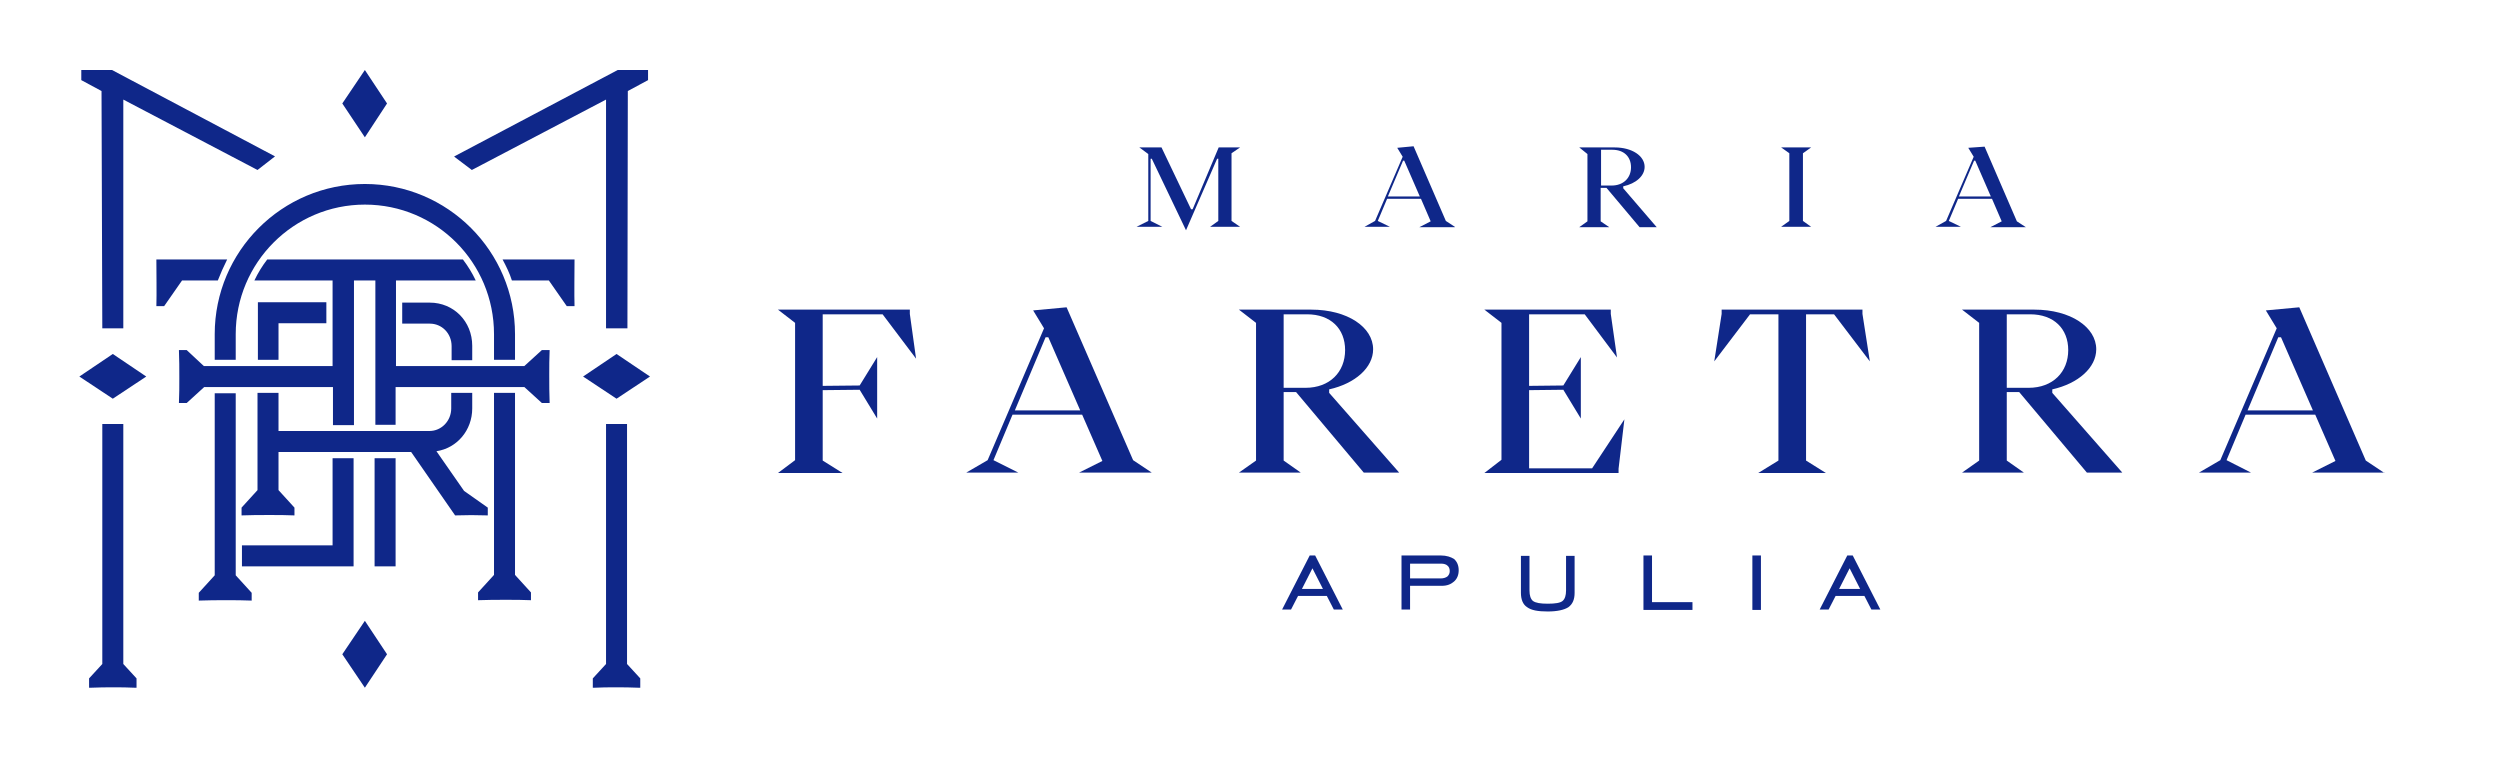 <?xml version="1.0" encoding="utf-8"?>
<!-- Generator: Adobe Illustrator 27.0.0, SVG Export Plug-In . SVG Version: 6.00 Build 0)  -->
<svg version="1.1" baseProfile="basic" id="Layer_1"
	 xmlns="http://www.w3.org/2000/svg" xmlns:xlink="http://www.w3.org/1999/xlink" x="0px" y="0px" width="642.7px" height="200.5px"
	 viewBox="0 0 642.7 200.5" xml:space="preserve">
<style type="text/css">
	.st0{fill:#0F2789;}
</style>
<g>
	<polygon class="st0" points="37.6,96.8 29,91 20.4,96.8 29,102.5 	"/>
	<path class="st0" d="M121.4,92.5v-3.6c0-6.3-4.8-11.1-10.9-11.1h-7.1v5.4h7.1c3.1,0,5.6,2.5,5.6,5.8v3.6H121.4z"/>
	<polygon class="st0" points="83.9,83.1 83.9,77.7 66.3,77.7 66.3,92.5 71.6,92.5 71.6,83.1 	"/>
	<path class="st0" d="M26.3,109v61.7l-3.4,3.7v2.4l0.5,0c2.4-0.1,3.5-0.1,5.9-0.1c2.4,0,2.8,0,5.3,0.1l0.5,0v-2.4l-3.4-3.7l0-61.7
		H26.3z"/>
	<polygon class="st0" points="99.5,26.6 93.8,18 88,26.6 93.8,35.3 	"/>
	<polygon class="st0" points="26.3,84.4 31.7,84.4 31.7,25.6 66.2,43.7 70.7,40.2 28.8,18 20.9,18 20.9,20.6 26.1,23.4 	"/>
	<path class="st0" d="M101.7,109.2v-9.7h33.1l4.5,4.1h2c-0.1-2.9-0.1-4.3-0.1-7.2c0-2.9,0-3.4,0.1-6.4h-2l-4.5,4.1h-0.7h-8.6h-23.7
		v-22h20.5c-0.9-1.9-2-3.7-3.3-5.4H68.7c-1.3,1.7-2.4,3.5-3.3,5.4h20.1v22H62.2v0h-8.6v0h-1.2L48,90h-2c0.1,2.9,0.1,4.3,0.1,7.2
		c0,2.9,0,3.4-0.1,6.4h2l4.5-4.1h33.1v9.8h5.4V72.1h5.5v37.1H101.7z"/>
	<polygon class="st0" points="88,168.2 93.8,176.8 99.5,168.2 93.8,159.6 	"/>
	<polygon class="st0" points="155.8,25.6 155.8,84.4 161.3,84.4 161.4,23.4 166.6,20.6 166.6,18 158.8,18 116.8,40.2 116.8,40.3 
		121.3,43.7 	"/>
	<path class="st0" d="M129.2,66.7c0.9,1.7,1.8,3.5,2.4,5.4h9.5l4.6,6.6h2c-0.1-3,0-9,0-12H129.2z"/>
	<rect x="96.3" y="117.8" class="st0" width="5.4" height="27.8"/>
	<path class="st0" d="M132.4,92.5v-6.6c0-21.3-17.3-38.6-38.6-38.6c-21.3,0-38.6,17.3-38.6,38.6v6.6h5.4v-6.6
		c0-18.4,14.9-33.3,33.2-33.3c18.4,0,33.2,14.9,33.2,33.3v6.6H132.4z"/>
	<path class="st0" d="M55.2,101.1v46.8l-4.1,4.5v2c2.9-0.1,4.3-0.1,7.2-0.1c2.9,0,3.4,0,6.4,0.1v-2l-4.1-4.5v-46.8H55.2z"/>
	<polygon class="st0" points="85.5,140.2 62.2,140.2 62.2,145.6 90.9,145.6 90.9,117.8 85.5,117.8 	"/>
	<path class="st0" d="M42.2,78.7l4.6-6.6H56c0.7-1.8,1.5-3.6,2.4-5.4H40.2c0,3,0.1,9.1,0,12H42.2z"/>
	<path class="st0" d="M161.3,109h-5.5l0,61.7l-3.4,3.7v2.4l0.5,0c2.4-0.1,2.8-0.1,5.3-0.1c2.4,0,3.5,0,5.9,0.1l0.5,0v-2.4l-3.4-3.7
		V109z"/>
	<polygon class="st0" points="149.9,96.8 158.5,102.5 167.1,96.8 158.5,91 	"/>
	<path class="st0" d="M136.5,154.3v-2l-4.1-4.5v-46.8H127v46.8l-4.1,4.5v2c2.9-0.1,4.3-0.1,7.2-0.1
		C133.1,154.2,133.6,154.2,136.5,154.3z"/>
	<path class="st0" d="M125.4,130.5l-6.1-4.3l-7.1-10.2c5.3-0.8,9.2-5.4,9.2-11v-4H116v4c0,3.2-2.5,5.8-5.6,5.8H71.6v-9.8h-5.4v25
		l-4.1,4.5v2c2.9-0.1,4.2-0.1,7.2-0.1c3,0,3.5,0,6.4,0.1v-2l-4.1-4.5v-9.8h34.1l11.3,16.3c2.9-0.1,5.4-0.1,8.4,0V130.5z"/>
</g>
<g>
	<polygon class="st0" points="233.9,79.6 200,79.6 204.4,83 204.4,118.3 200,121.6 216.6,121.6 211.5,118.4 211.5,100.3 221,100.2 
		225.5,107.6 225.5,91.8 221,99.1 211.5,99.2 211.5,80.8 226.9,80.8 235.5,92.2 233.9,80.7 	"/>
	<polygon class="st0" points="465.6,37.9 457.9,37.9 460,39.4 460,56.8 457.9,58.3 465.6,58.3 463.5,56.8 463.5,39.4 	"/>
	<path class="st0" d="M374,58.3l-2.3-1.5l-8.3-19.2l-4.2,0.4l1.4,2.3l-7.1,16.5l-2.7,1.5h6.5l-3.1-1.5l2.4-5.7h8.7l2.5,5.8l-2.9,1.5
		H374z M356.8,50.5l3.9-9.2h0.3l4,9.2H356.8z"/>
	<rect x="450.5" y="142.8" class="st0" width="2.2" height="14"/>
	<path class="st0" d="M474.9,142.8l-7.1,13.9h2.3l1.8-3.5h7.4l1.8,3.5h2.3l-7.1-13.9H474.9z M472.8,151.4l2.7-5.3l2.7,5.3H472.8z"/>
	<polygon class="st0" points="457.2,118.4 452,121.6 469.4,121.6 464.3,118.4 464.3,80.8 471.5,80.8 480.7,92.9 478.8,80.7 
		478.8,79.6 442.6,79.6 442.6,80.7 440.7,92.9 449.9,80.8 457.2,80.8 	"/>
	<path class="st0" d="M274.2,79l-8.6,0.8l2.8,4.6l-14.5,33.9l-5.5,3.2h13.4l-6.4-3.2l4.9-11.7h17.9l5.2,11.9l-6,3h18.7l-4.8-3.2
		L274.2,79z M260.9,105.5l7.9-18.8h0.7l8.2,18.8H260.9z"/>
	<path class="st0" d="M527.6,100.1c6.7-1.5,11.3-5.6,11.3-10.3c0-5.7-6.6-10.2-15.9-10.2h-18.6l4.4,3.4v35.4l-4.4,3.1h15.9l-4.4-3.1
		v-17.6h3.2l17.4,20.7h9.1l-18-20.5V100.1z M515.9,99.7V80.8h6c6.1,0,9.8,3.7,9.8,9.2c0,5.6-3.9,9.7-10.2,9.7H515.9z"/>
	<path class="st0" d="M503.4,51.1h8.7l2.5,5.8l-2.9,1.5h9.1l-2.3-1.5l-8.3-19.2L506,38l1.4,2.3l-7.1,16.5l-2.7,1.5h6.5l-3.1-1.5
		L503.4,51.1z M507.5,41.3h0.3l4,9.2h-8.2L507.5,41.3z"/>
	<path class="st0" d="M613,121.6l-4.8-3.2L591.1,79l-8.6,0.8l2.8,4.6l-14.5,33.9l-5.5,3.2h13.4l-6.3-3.2l4.9-11.7h17.9l5.2,11.9
		l-6,3H613z M577.8,105.5l7.9-18.8h0.7l8.2,18.8H577.8z"/>
	<path class="st0" d="M370.4,142.8h-10.1v13.9h2.2v-6.1h8.2c1.3,0,2.3-0.4,3.1-1.1c0.8-0.7,1.2-1.7,1.2-2.9c0-1.2-0.4-2.2-1.2-2.9
		C373,143.2,371.9,142.8,370.4,142.8z M372.1,148.2c-0.4,0.3-1,0.5-1.7,0.5h-7.9v-3.8h8c0.7,0,1.3,0.2,1.6,0.5
		c0.4,0.3,0.6,0.8,0.6,1.4C372.7,147.4,372.5,147.8,372.1,148.2z"/>
	<path class="st0" d="M341.7,100.1c6.7-1.5,11.3-5.6,11.3-10.3c0-5.7-6.6-10.2-15.9-10.2h-18.6l4.4,3.4v35.4l-4.4,3.1h15.9l-4.4-3.1
		v-17.6h3.2l17.4,20.7h9.1l-18-20.5V100.1z M330,99.7V80.8h6c6.1,0,9.8,3.7,9.8,9.2c0,5.6-3.9,9.7-10.2,9.7H330z"/>
	<polygon class="st0" points="311.1,58.3 318.8,58.3 316.6,56.8 316.6,39.4 318.8,37.9 313.3,37.9 306.6,53.8 306.2,53.8 
		298.6,37.9 292.9,37.9 295.2,39.6 295.2,56.8 292.2,58.3 298.8,58.3 295.8,56.8 295.8,40.8 296.1,40.8 304.9,59.2 312.9,40.8 
		313.2,40.8 313.2,56.8 	"/>
	<path class="st0" d="M336.7,142.8l-7.1,13.9h2.3l1.8-3.5h7.4l1.8,3.5h2.3l-7.1-13.9H336.7z M334.7,151.4l2.7-5.3l2.7,5.3H334.7z"/>
	<path class="st0" d="M402.6,151.8c0,1.3-0.3,2.2-0.9,2.7c-0.6,0.5-1.9,0.7-3.8,0.7c-1.9,0-3.1-0.2-3.8-0.7
		c-0.6-0.5-0.9-1.4-0.9-2.7v-8.9H391v9.5c0,1.7,0.5,3,1.6,3.7c1.1,0.8,2.8,1.1,5.3,1.1c2.4,0,4.2-0.4,5.3-1.1c1.1-0.8,1.6-2,1.6-3.7
		v-9.5h-2.2V151.8z"/>
	<path class="st0" d="M417.3,48.4v-0.5c3.3-0.7,5.5-2.7,5.5-5c0-2.8-3.2-5-7.7-5H406l2.1,1.7v17.3l-2.1,1.5h7.7l-2.2-1.5v-8.6h1.5
		l8.5,10.1h4.4L417.3,48.4z M411.6,47.7v-9.2h2.9c3,0,4.8,1.8,4.8,4.5c0,2.7-1.9,4.7-5,4.7H411.6z"/>
	<polygon class="st0" points="424.7,142.8 422.5,142.8 422.5,156.8 435.1,156.8 435.1,154.8 424.7,154.8 	"/>
	<polygon class="st0" points="393.1,120.4 393.1,100.3 401.9,100.2 406.4,107.6 406.4,91.8 401.9,99.1 393.1,99.2 393.1,80.8 
		407.4,80.8 415.7,91.9 414.1,80.7 414.1,79.6 381.6,79.6 386,83 386,118.2 381.6,121.6 416.1,121.6 416.1,120.5 417.6,107.8 
		409.3,120.4 	"/>
</g>
</svg>
